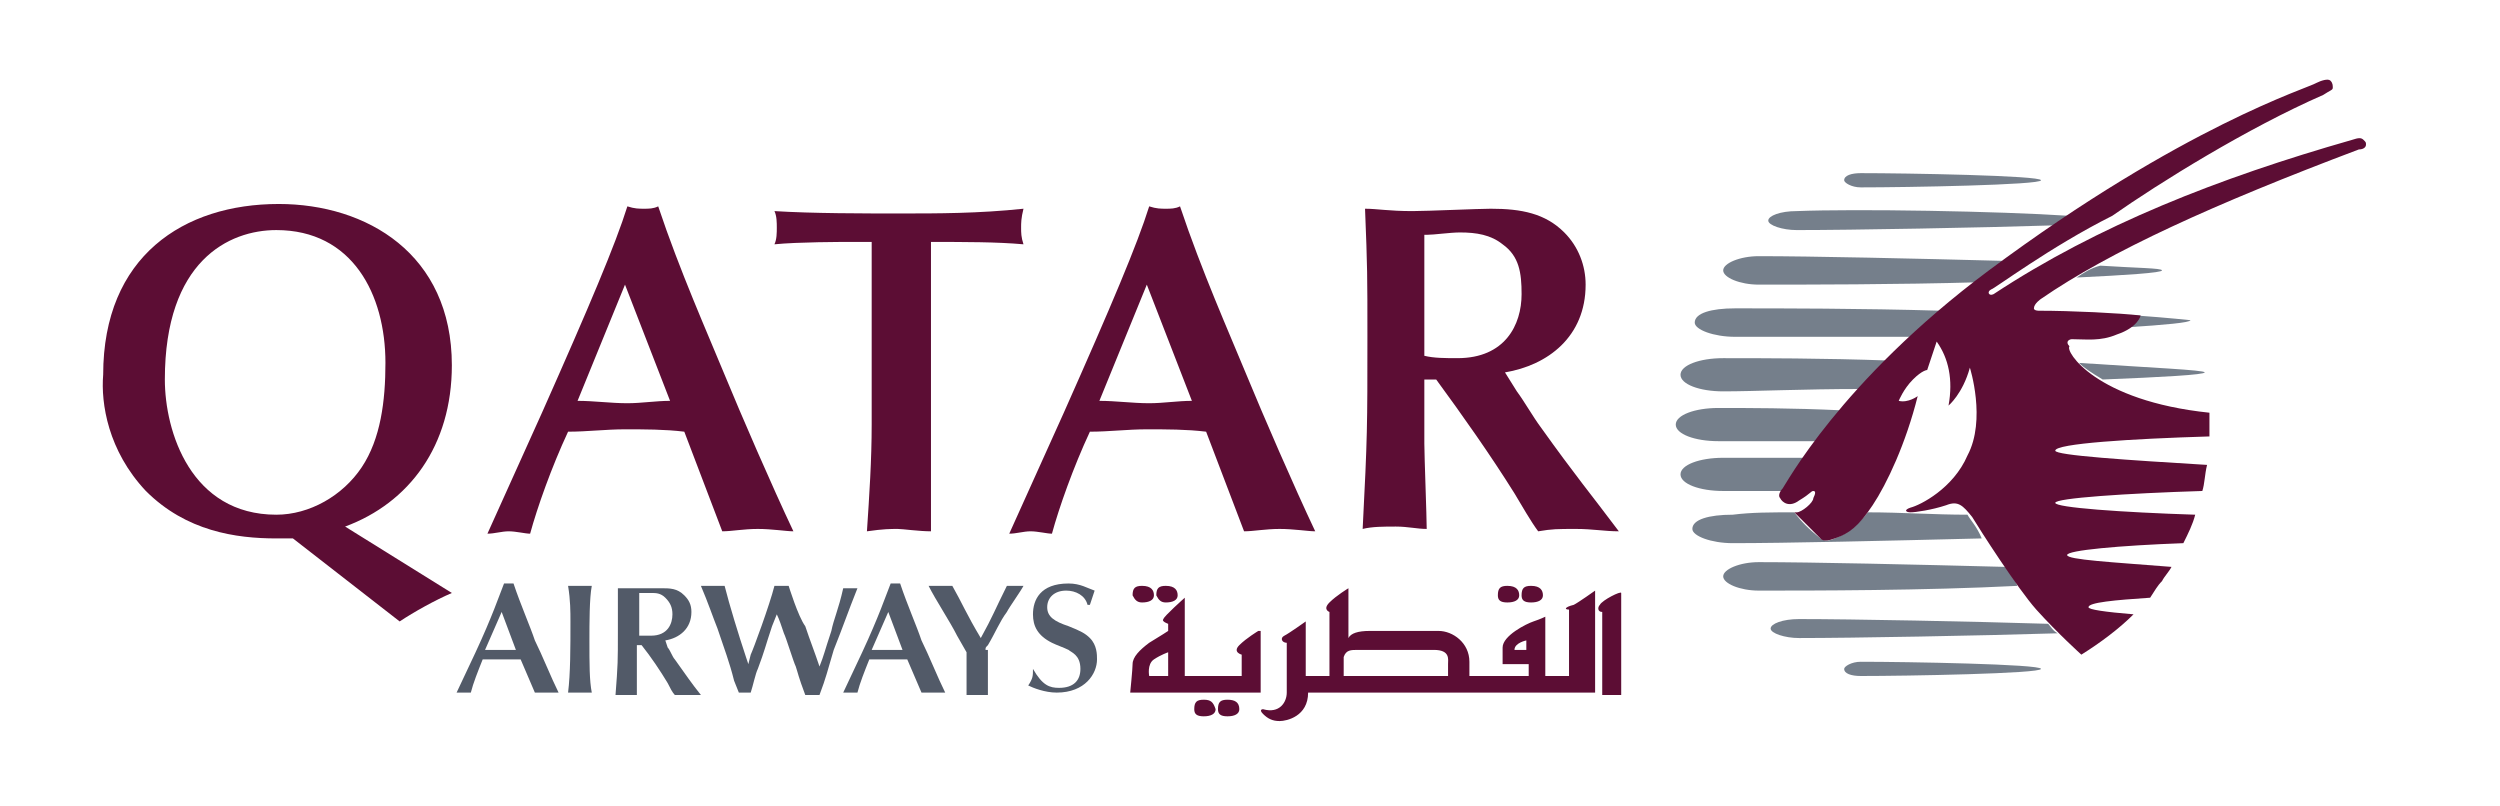 <svg role="img" class="hidden-xs desktop-qalogo" width="155" height="50" version="1.1" id="Layer_1" xmlns="http://www.w3.org/2000/svg" xmlns:xlink="http://www.w3.org/1999/xlink" x="0px" y="0px" viewBox="0 0 104.9 34" enable-background="new 0 0 104.9 34" xml:space="preserve" aria-labelledby="desktop-logo-title">
	<title id="desktop-logo-title" class="sr-only">Qatar Airways Logo</title>
	<g>
	  <path fill="#525A68" d="M21.5,27.4c-0.2,0-0.4,0-0.6,0c-0.2,0-0.5,0-0.7,0l0.7-1.6L21.5,27.4z M22.3,29.2c0.1,0,0.3,0,0.5,0
		c0.2,0,0.4,0,0.5,0c-0.3-0.6-0.7-1.6-1-2.2c-0.2-0.6-0.6-1.5-0.9-2.4c-0.1,0-0.1,0-0.2,0c-0.1,0-0.1,0-0.2,0
		c-0.2,0.5-0.5,1.4-1.2,2.9l-0.8,1.7c0.1,0,0.2,0,0.3,0c0.1,0,0.2,0,0.3,0c0.1-0.4,0.3-0.9,0.5-1.4c0.3,0,0.5,0,0.8,0
		c0.3,0,0.6,0,0.8,0l0.3,0.7L22.3,29.2z"></path>
	  <path fill="#525A68" d="M23.8,26.2c0,1.1,0,2.2-0.1,3c0.1,0,0.3,0,0.5,0c0.2,0,0.3,0,0.5,0c-0.1-0.5-0.1-1.2-0.1-2.2
		c0-0.7,0-1.8,0.1-2.3c-0.2,0-0.3,0-0.5,0c-0.1,0-0.3,0-0.5,0C23.8,25.3,23.8,25.8,23.8,26.2"></path>
	  <path fill="#525A68" d="M27.8,27c0.6-0.1,1.1-0.5,1.1-1.2c0-0.3-0.1-0.5-0.3-0.7c-0.3-0.3-0.6-0.3-1-0.3c-0.2,0-0.9,0-1.1,0
		c-0.3,0-0.5,0-0.7,0c0,0.8,0,0.9,0,1.8c0,1.3,0,1.4-0.1,2.7c0.1,0,0.3,0,0.5,0c0.2,0,0.3,0,0.4,0c0-0.2,0-1,0-1.2v-0.9h0.2
		c0.4,0.5,0.8,1.1,1.1,1.6c0.1,0.2,0.2,0.4,0.3,0.5c0.2,0,0.3,0,0.5,0c0.2,0,0.4,0,0.6,0c-0.4-0.5-0.6-0.8-1.1-1.5
		c-0.1-0.1-0.2-0.4-0.3-0.5L27.8,27z M26.7,25c0.1,0,0.3,0,0.5,0c0.2,0,0.4,0,0.6,0.2c0.2,0.2,0.3,0.4,0.3,0.7
		c0,0.4-0.2,0.9-0.9,0.9c-0.2,0-0.3,0-0.5,0V25z"></path>
	  <path fill="#525A68" d="M31.2,27.7c-0.3-0.9-0.7-2.2-0.9-3c-0.2,0-0.3,0-0.5,0c-0.2,0-0.4,0-0.5,0c0.3,0.7,0.5,1.3,0.7,1.8
		c0.3,0.9,0.5,1.4,0.7,2.2l0.2,0.5c0.1,0,0.2,0,0.3,0c0.1,0,0.1,0,0.2,0c0.1-0.3,0.2-0.8,0.3-1c0.3-0.8,0.3-0.9,0.6-1.8l0.2-0.5
		c0.1,0.2,0.2,0.5,0.3,0.8c0.1,0.2,0.4,1.2,0.5,1.4c0.1,0.3,0.1,0.4,0.4,1.2c0.1,0,0.2,0,0.3,0c0.1,0,0.2,0,0.3,0
		c0.3-0.8,0.3-0.9,0.6-1.9c0.4-1,0.6-1.6,1-2.6c-0.1,0-0.2,0-0.3,0c-0.1,0-0.2,0-0.3,0c-0.2,0.9-0.4,1.3-0.5,1.8
		c-0.3,0.9-0.3,1-0.5,1.5c-0.2-0.6-0.4-1.1-0.6-1.7C33.4,26,33,24.7,33,24.7c-0.1,0-0.2,0-0.3,0c-0.1,0-0.2,0-0.3,0
		c-0.2,0.8-0.9,2.7-1,2.9L31.3,28L31.2,27.7z"></path>
	  <path fill="#525A68" d="M37.8,27.4c-0.2,0-0.4,0-0.6,0c-0.2,0-0.5,0-0.7,0l0.7-1.6L37.8,27.4z M38.6,29.2c0.1,0,0.3,0,0.5,0
		c0.2,0,0.4,0,0.5,0c-0.3-0.6-0.7-1.6-1-2.2c-0.2-0.6-0.6-1.5-0.9-2.4c-0.1,0-0.1,0-0.2,0c-0.1,0-0.1,0-0.2,0
		c-0.2,0.5-0.5,1.4-1.2,2.9l-0.8,1.7c0.1,0,0.2,0,0.3,0c0.1,0,0.2,0,0.3,0c0.1-0.4,0.3-0.9,0.5-1.4c0.3,0,0.5,0,0.8,0
		c0.3,0,0.6,0,0.8,0l0.3,0.7L38.6,29.2z"></path>
	  <path fill="#525A68" d="M41.3,27.4c0-0.1,0-0.1,0.1-0.2c0.3-0.5,0.5-1,0.8-1.4c0.1-0.2,0.6-0.9,0.7-1.1c-0.1,0-0.1,0-0.3,0
		c-0.1,0-0.3,0-0.4,0c-0.5,1-0.6,1.3-1.1,2.2c-0.6-1-0.8-1.5-1.2-2.2c-0.2,0-0.4,0-0.5,0c-0.1,0-0.3,0-0.5,0
		c0.3,0.6,0.9,1.5,1.2,2.1l0.4,0.7c0,0.4,0,1.3,0,1.8c0.1,0,0.3,0,0.4,0c0.2,0,0.3,0,0.5,0c0-0.6,0-1,0-1.5V27.4z"></path>
	  <path fill="#525A68" d="M43.3,28.2c0,0.3,0,0.4-0.2,0.7c0.2,0.1,0.7,0.3,1.2,0.3c1.2,0,1.7-0.8,1.7-1.4c0-0.2,0-0.6-0.3-0.9
		c-0.2-0.2-0.4-0.3-0.9-0.5c-0.6-0.2-0.9-0.4-0.9-0.8c0-0.4,0.3-0.7,0.8-0.7c0.4,0,0.8,0.2,0.9,0.6h0.1c0.1-0.3,0.1-0.3,0.2-0.6
		c-0.3-0.1-0.6-0.3-1.1-0.3c-1.2,0-1.5,0.7-1.5,1.3c0,0.5,0.2,0.9,0.8,1.2c0.2,0.1,0.5,0.2,0.7,0.3c0.1,0.1,0.5,0.2,0.5,0.8
		c0,0.5-0.3,0.8-0.9,0.8C44,29,43.7,28.9,43.3,28.2L43.3,28.2z"></path>
	  <path fill="#5C0D34" d="M6.7,16c0-5,2.7-6.3,4.7-6.3c3.2,0,4.6,2.7,4.6,5.6c0,1.6-0.2,3.2-1,4.4c-0.8,1.2-2.2,2-3.6,2
		C7.8,21.7,6.7,18.2,6.7,16 M16.6,26.2c0.6-0.4,1.5-0.9,2.2-1.2l-4.5-2.8c2.7-1,4.5-3.4,4.5-6.8c0-4.7-3.6-6.8-7.3-6.8
		c-4,0-7.4,2.2-7.4,7.2C4,17,4.3,19,5.9,20.7c1.7,1.7,3.8,2,5.5,2c0.2,0,0.4,0,0.7,0L16.6,26.2z"></path>
	  <path fill="#5C0D34" d="M28,16.9c-0.6,0-1.2,0.1-1.8,0.1c-0.7,0-1.4-0.1-2.1-0.1l2-4.9L28,16.9z M30.2,22.4c0.4,0,0.9-0.1,1.5-0.1
		c0.6,0,1.2,0.1,1.5,0.1c-0.9-1.9-2.2-4.9-2.9-6.6c-0.7-1.7-1.9-4.4-2.8-7.1c-0.2,0.1-0.4,0.1-0.6,0.1c-0.2,0-0.4,0-0.7-0.1
		c-0.5,1.6-1.6,4.2-3.6,8.7l-2.3,5.1c0.3,0,0.6-0.1,0.9-0.1c0.3,0,0.7,0.1,0.9,0.1c0.3-1.1,0.9-2.8,1.6-4.3c0.8,0,1.6-0.1,2.4-0.1
		c0.8,0,1.7,0,2.5,0.1l0.8,2.1L30.2,22.4z"></path>
	  <path fill="#5C0D34" d="M39,12.4c0-0.8,0-1.5,0-2.2c1.4,0,2.8,0,3.9,0.1c-0.1-0.3-0.1-0.5-0.1-0.7c0-0.2,0-0.4,0.1-0.8
		C41,9,39.3,9,37.7,9c-1.5,0-3.7,0-5.3-0.1c0.1,0.2,0.1,0.5,0.1,0.7c0,0.2,0,0.5-0.1,0.7c1-0.1,2.9-0.1,3.1-0.1h1c0,0.8,0,1.5,0,2.2
		l0,5.5c0,1.5-0.1,3-0.2,4.5c0.7-0.1,1-0.1,1.3-0.1c0.2,0,0.9,0.1,1.4,0.1C39,21.9,39,21.2,39,19.7V12.4z"></path>
	  <path fill="#5C0D34" d="M50,16.9c-0.6,0-1.2,0.1-1.8,0.1c-0.7,0-1.4-0.1-2.1-0.1l2-4.9L50,16.9z M52.2,22.4c0.4,0,0.9-0.1,1.5-0.1
		c0.6,0,1.2,0.1,1.5,0.1c-0.9-1.9-2.2-4.9-2.9-6.6c-0.7-1.7-1.9-4.4-2.8-7.1c-0.2,0.1-0.4,0.1-0.6,0.1c-0.2,0-0.4,0-0.7-0.1
		c-0.5,1.6-1.6,4.2-3.6,8.7l-2.3,5.1c0.3,0,0.6-0.1,0.9-0.1c0.3,0,0.7,0.1,0.9,0.1c0.3-1.1,0.9-2.8,1.6-4.3c0.8,0,1.6-0.1,2.4-0.1
		c0.8,0,1.7,0,2.5,0.1l0.8,2.1L52.2,22.4z"></path>
	  <path fill="#5C0D34" d="M63.2,15.7c1.8-0.3,3.4-1.5,3.4-3.7c0-0.8-0.3-1.6-0.9-2.2c-0.8-0.8-1.8-1-3.1-1c-0.5,0-2.7,0.1-3.3,0.1
		c-1,0-1.5-0.1-2-0.1c0.1,2.5,0.1,2.8,0.1,5.4c0,3.8,0,4.2-0.2,8.1c0.4-0.1,0.9-0.1,1.4-0.1c0.5,0,0.9,0.1,1.3,0.1
		c0-0.5-0.1-3.1-0.1-3.6V16h0.5c1.1,1.5,2.3,3.2,3.3,4.8c0.3,0.5,0.7,1.2,1,1.6c0.6-0.1,0.8-0.1,1.6-0.1c0.7,0,1.2,0.1,1.8,0.1
		c-1.2-1.6-1.8-2.3-3.3-4.4c-0.3-0.4-0.7-1.1-1-1.5L63.2,15.7z M59.9,9.9c0.3,0,1-0.1,1.4-0.1c0.7,0,1.3,0.1,1.8,0.5
		c0.7,0.5,0.8,1.2,0.8,2.1c0,1.3-0.7,2.7-2.7,2.7c-0.5,0-1,0-1.4-0.1V9.9z"></path>
	  <path fill="#757F8B" d="M92.7,15.7c0,0.1-1.8,0.2-4.3,0.3c-0.5-0.3-0.8-0.5-1-0.7C90.4,15.5,92.7,15.6,92.7,15.7"></path>
	  <path fill="#757F8B" d="M90.9,11.4c0,0.1-1.5,0.2-3.6,0.3c0.3-0.2,0.6-0.4,1-0.5C89.8,11.3,90.9,11.3,90.9,11.4"></path>
	  <path fill="#757F8B" d="M74.9,20.7c-1,0-1.9,0-2.5,0c-1,0-1.8-0.3-1.8-0.7c0-0.4,0.8-0.7,1.8-0.7c0.9,0,2,0,3.4,0
		C75.2,20.2,75,20.6,74.9,20.7C74.9,20.7,74.9,20.7,74.9,20.7"></path>
	  <path fill="#757F8B" d="M75.4,21.6c0.3,0.4,0.6,0.7,1.1,1.1c0,0,0.2,0.2,0.6,0c0.5-0.2,0.9-0.5,1.4-1.1c1.4,0,2.8,0.1,4.2,0.1
		c0.1,0.2,0.4,0.5,0.6,1c-4,0.1-8.3,0.2-10.5,0.2c-0.9,0-1.7-0.3-1.7-0.6c0-0.4,0.7-0.6,1.7-0.6C73.6,21.6,74.4,21.6,75.4,21.6
		C75.4,21.6,75.4,21.6,75.4,21.6"></path>
	  <path fill="#757F8B" d="M73.9,24.9c-0.8,0-1.5-0.3-1.5-0.6c0-0.3,0.7-0.6,1.5-0.6c2.2,0,6.6,0.1,10.4,0.2c0.2,0.3,0.4,0.5,0.5,0.8
		C80.9,24.9,76.2,24.9,73.9,24.9"></path>
	  <path fill="#757F8B" d="M86.5,26.7c-3.2,0.1-8.7,0.2-10.9,0.2c-0.6,0-1.2-0.2-1.2-0.4c0-0.2,0.5-0.4,1.2-0.4
		c2.2,0,7.3,0.1,10.5,0.2C86.2,26.4,86.3,26.6,86.5,26.7"></path>
	  <path fill="#757F8B" d="M78.2,27.9c1.9,0,7.6,0.1,7.6,0.3c0,0.2-5.7,0.3-7.6,0.3c-0.4,0-0.7-0.1-0.7-0.3
		C77.5,28.1,77.8,27.9,78.2,27.9"></path>
	  <path fill="#757F8B" d="M78.2,16.4c-2.4,0-4.5,0.1-5.8,0.1c-1,0-1.8-0.3-1.8-0.7c0-0.4,0.8-0.7,1.8-0.7c1.6,0,4.2,0,7,0.1
		C78.9,15.6,78.5,16,78.2,16.4"></path>
	  <path fill="#757F8B" d="M89.8,13.3c1.4,0.1,2.3,0.2,2.3,0.2c0,0.1-1.1,0.2-2.7,0.3C89.7,13.6,89.8,13.4,89.8,13.3"></path>
	  <path fill="#757F8B" d="M72.9,14.2c-0.9,0-1.7-0.3-1.7-0.6c0-0.4,0.7-0.6,1.7-0.6c1.9,0,5.3,0,8.7,0.1c-0.4,0.4-0.8,0.7-1.2,1.1
		C77.4,14.2,74.6,14.2,72.9,14.2"></path>
	  <path fill="#757F8B" d="M83.2,11.9c-3.5,0.1-7.3,0.1-9.3,0.1c-0.8,0-1.5-0.3-1.5-0.6c0-0.3,0.7-0.6,1.5-0.6c2.2,0,6.6,0.1,10.4,0.2
		c-0.2,0.1-0.4,0.3-0.6,0.4C83.5,11.6,83.3,11.7,83.2,11.9"></path>
	  <path fill="#757F8B" d="M75.5,9.7c-0.6,0-1.2-0.2-1.2-0.4c0-0.2,0.5-0.4,1.2-0.4C78,8.8,84,8.9,87,9.1c-0.2,0.1-0.4,0.3-0.6,0.4
		C83.3,9.6,77.8,9.7,75.5,9.7"></path>
	  <path fill="#757F8B" d="M72.2,18.6c-1,0-1.8-0.3-1.8-0.7c0-0.4,0.8-0.7,1.8-0.7c1.2,0,3.1,0,5.2,0.1c-0.4,0.5-0.7,0.9-1,1.3
		C74.7,18.6,73.2,18.6,72.2,18.6"></path>
	  <path fill="#757F8B" d="M77.5,7.6c0-0.2,0.3-0.3,0.7-0.3c1.9,0,7.6,0.1,7.6,0.3c0,0.2-5.7,0.3-7.6,0.3C77.8,7.9,77.5,7.7,77.5,7.6"></path>
	  <path fill="#5C0D34" d="M92.9,17.4c0,0.3,0,0.7,0,1c-3.3,0.1-6.5,0.3-6.5,0.6c0,0.2,3.1,0.4,6.4,0.6c-0.1,0.4-0.1,0.8-0.2,1.1
		c-3.2,0.1-6.2,0.3-6.2,0.5c0,0.2,2.8,0.4,5.9,0.5c-0.1,0.4-0.3,0.8-0.5,1.2c-2.7,0.1-4.9,0.3-4.9,0.5c0,0.2,1.9,0.3,4.4,0.5
		c-0.1,0.2-0.3,0.4-0.4,0.6c-0.2,0.2-0.3,0.4-0.5,0.7c-1.5,0.1-2.6,0.2-2.6,0.4c0,0.1,0.7,0.2,1.9,0.3c-0.6,0.6-1.4,1.2-2.2,1.7
		c0,0-1-0.9-1.9-1.9c-0.8-0.9-2.4-3.4-2.7-3.9c-0.4-0.5-0.6-0.7-1.1-0.5c-0.6,0.2-1.3,0.3-1.5,0.3s-0.3-0.1,0-0.2
		c0.4-0.1,1.8-0.8,2.4-2.2c0.8-1.5,0.1-3.7,0.1-3.7c-0.3,1.1-0.9,1.6-0.9,1.6c0.2-1.1,0-2-0.5-2.7L81,15.6c0,0-0.2,0-0.6,0.4
		c-0.4,0.4-0.6,0.9-0.6,0.9c0.4,0.1,0.8-0.2,0.8-0.2c-0.5,2-1.3,3.7-1.9,4.6c-0.6,0.9-1,1.2-1.6,1.4c-0.5,0.2-0.6,0-0.6,0
		c-0.4-0.4-0.7-0.7-1.1-1.1c0,0,0,0,0.1,0c0.2,0,0.7-0.4,0.7-0.6c0.1-0.2,0.1-0.3,0-0.3c-0.1,0-0.1,0.1-0.6,0.4
		c-0.4,0.3-0.7,0.1-0.8-0.1c-0.1-0.1,0-0.3,0.1-0.4c0.1-0.1,2.4-4.5,8.7-9.2c8.2-6.1,13.5-7.7,13.8-7.9c0.2-0.1,0.5-0.2,0.6-0.1
		c0.1,0.1,0.1,0.2,0.1,0.3c0,0.1-0.1,0.1-0.4,0.3c-3.2,1.4-6.9,3.7-8.9,5.1c-2.6,1.3-5,3.1-5.1,3.1c-0.2,0.1-0.1,0.3,0.1,0.2
		c4.4-2.9,9.5-4.9,15.1-6.5c0.3-0.1,0.4-0.1,0.5,0c0.1,0.1,0.1,0.1,0.1,0.2c0,0.1-0.1,0.2-0.3,0.2c-6.1,2.3-10.5,4.3-13.4,6.3
		c0,0-0.3,0.2-0.3,0.4c0,0.1,0.2,0.1,0.2,0.1c1.4,0,3.4,0.1,4.3,0.2c0,0-0.1,0.5-1,0.8c-0.7,0.3-1.3,0.2-1.9,0.2
		c-0.1,0-0.3,0.1-0.1,0.3C86.8,14.8,88.1,16.9,92.9,17.4"></path>
	  <path fill="#5C0D34" d="M49,28.5h-0.8c0,0-0.1-0.5,0.2-0.7c0.3-0.2,0.6-0.3,0.6-0.3V28.5z M52.8,26.6c0,0-0.5,0.3-0.8,0.6
		c-0.3,0.3,0.1,0.4,0.1,0.4v0.9h-2.4v-3.3c0,0-0.9,0.8-0.9,0.9c-0.1,0.1,0.2,0.2,0.2,0.2l0,0.3c0,0-0.3,0.2-0.8,0.5
		c-0.4,0.3-0.7,0.6-0.7,0.9c0,0.2-0.1,1.2-0.1,1.2h5.5V26.6z M47.9,25.4c0.3,0,0.5-0.1,0.5-0.3c0-0.2-0.1-0.4-0.5-0.4
		c-0.3,0-0.4,0.1-0.4,0.4C47.6,25.3,47.7,25.4,47.9,25.4 M48.9,25.4c0.3,0,0.5-0.1,0.5-0.3c0-0.2-0.1-0.4-0.5-0.4
		c-0.3,0-0.4,0.1-0.4,0.4C48.6,25.3,48.7,25.4,48.9,25.4 M50.5,29.5c-0.3,0-0.4,0.1-0.4,0.4c0,0.2,0.1,0.3,0.4,0.3
		c0.3,0,0.5-0.1,0.5-0.3C50.9,29.6,50.8,29.5,50.5,29.5 M51.5,29.5c-0.3,0-0.4,0.1-0.4,0.4c0,0.2,0.1,0.3,0.4,0.3
		c0.3,0,0.5-0.1,0.5-0.3C52,29.6,51.8,29.5,51.5,29.5 M63.3,25.4c0.3,0,0.5-0.1,0.5-0.3c0-0.2-0.1-0.4-0.5-0.4
		c-0.3,0-0.4,0.1-0.4,0.4C62.9,25.3,63,25.4,63.3,25.4 M64.3,25.4c0.3,0,0.5-0.1,0.5-0.3c0-0.2-0.1-0.4-0.5-0.4
		c-0.3,0-0.4,0.1-0.4,0.4C63.9,25.3,64,25.4,64.3,25.4 M67.2,25.5c-0.1,0.1-0.1,0.3,0.1,0.3v3.5h0.8v-4.3
		C68.1,24.9,67.3,25.3,67.2,25.5 M64.1,27.4h-0.5c0-0.3,0.5-0.4,0.5-0.4V27.4z M60.8,28c0,0.1,0,0.3,0,0.5h-4.4v-0.8
		c0.1-0.3,0.3-0.3,0.6-0.3h3.2C60.9,27.4,60.8,27.8,60.8,28 M65.9,25.7v2.8h-1V26c0,0-0.2,0.1-0.5,0.2c-0.3,0.1-1.3,0.6-1.3,1.1V28
		h1.1v0.5h-2.5c0-0.1,0-0.3,0-0.6c0-0.8-0.7-1.3-1.3-1.3h-2.9c-0.5,0-0.8,0.1-0.9,0.3v-2.1c0,0-0.5,0.3-0.8,0.6
		c-0.3,0.3,0,0.4,0,0.4v2.7h-1l0-2.3c0,0-0.7,0.5-0.9,0.6c-0.2,0.1-0.1,0.3,0.1,0.3c0,0,0,1.7,0,2.1c0,0.4-0.3,0.9-1,0.7
		c0,0-0.2,0,0,0.2c0.2,0.2,0.4,0.3,0.7,0.3c0.3,0,1.2-0.2,1.2-1.2h12.1v-4.3c0,0-0.7,0.5-0.9,0.6C65.7,25.6,65.7,25.7,65.9,25.7"></path>
	</g>
	</svg>
